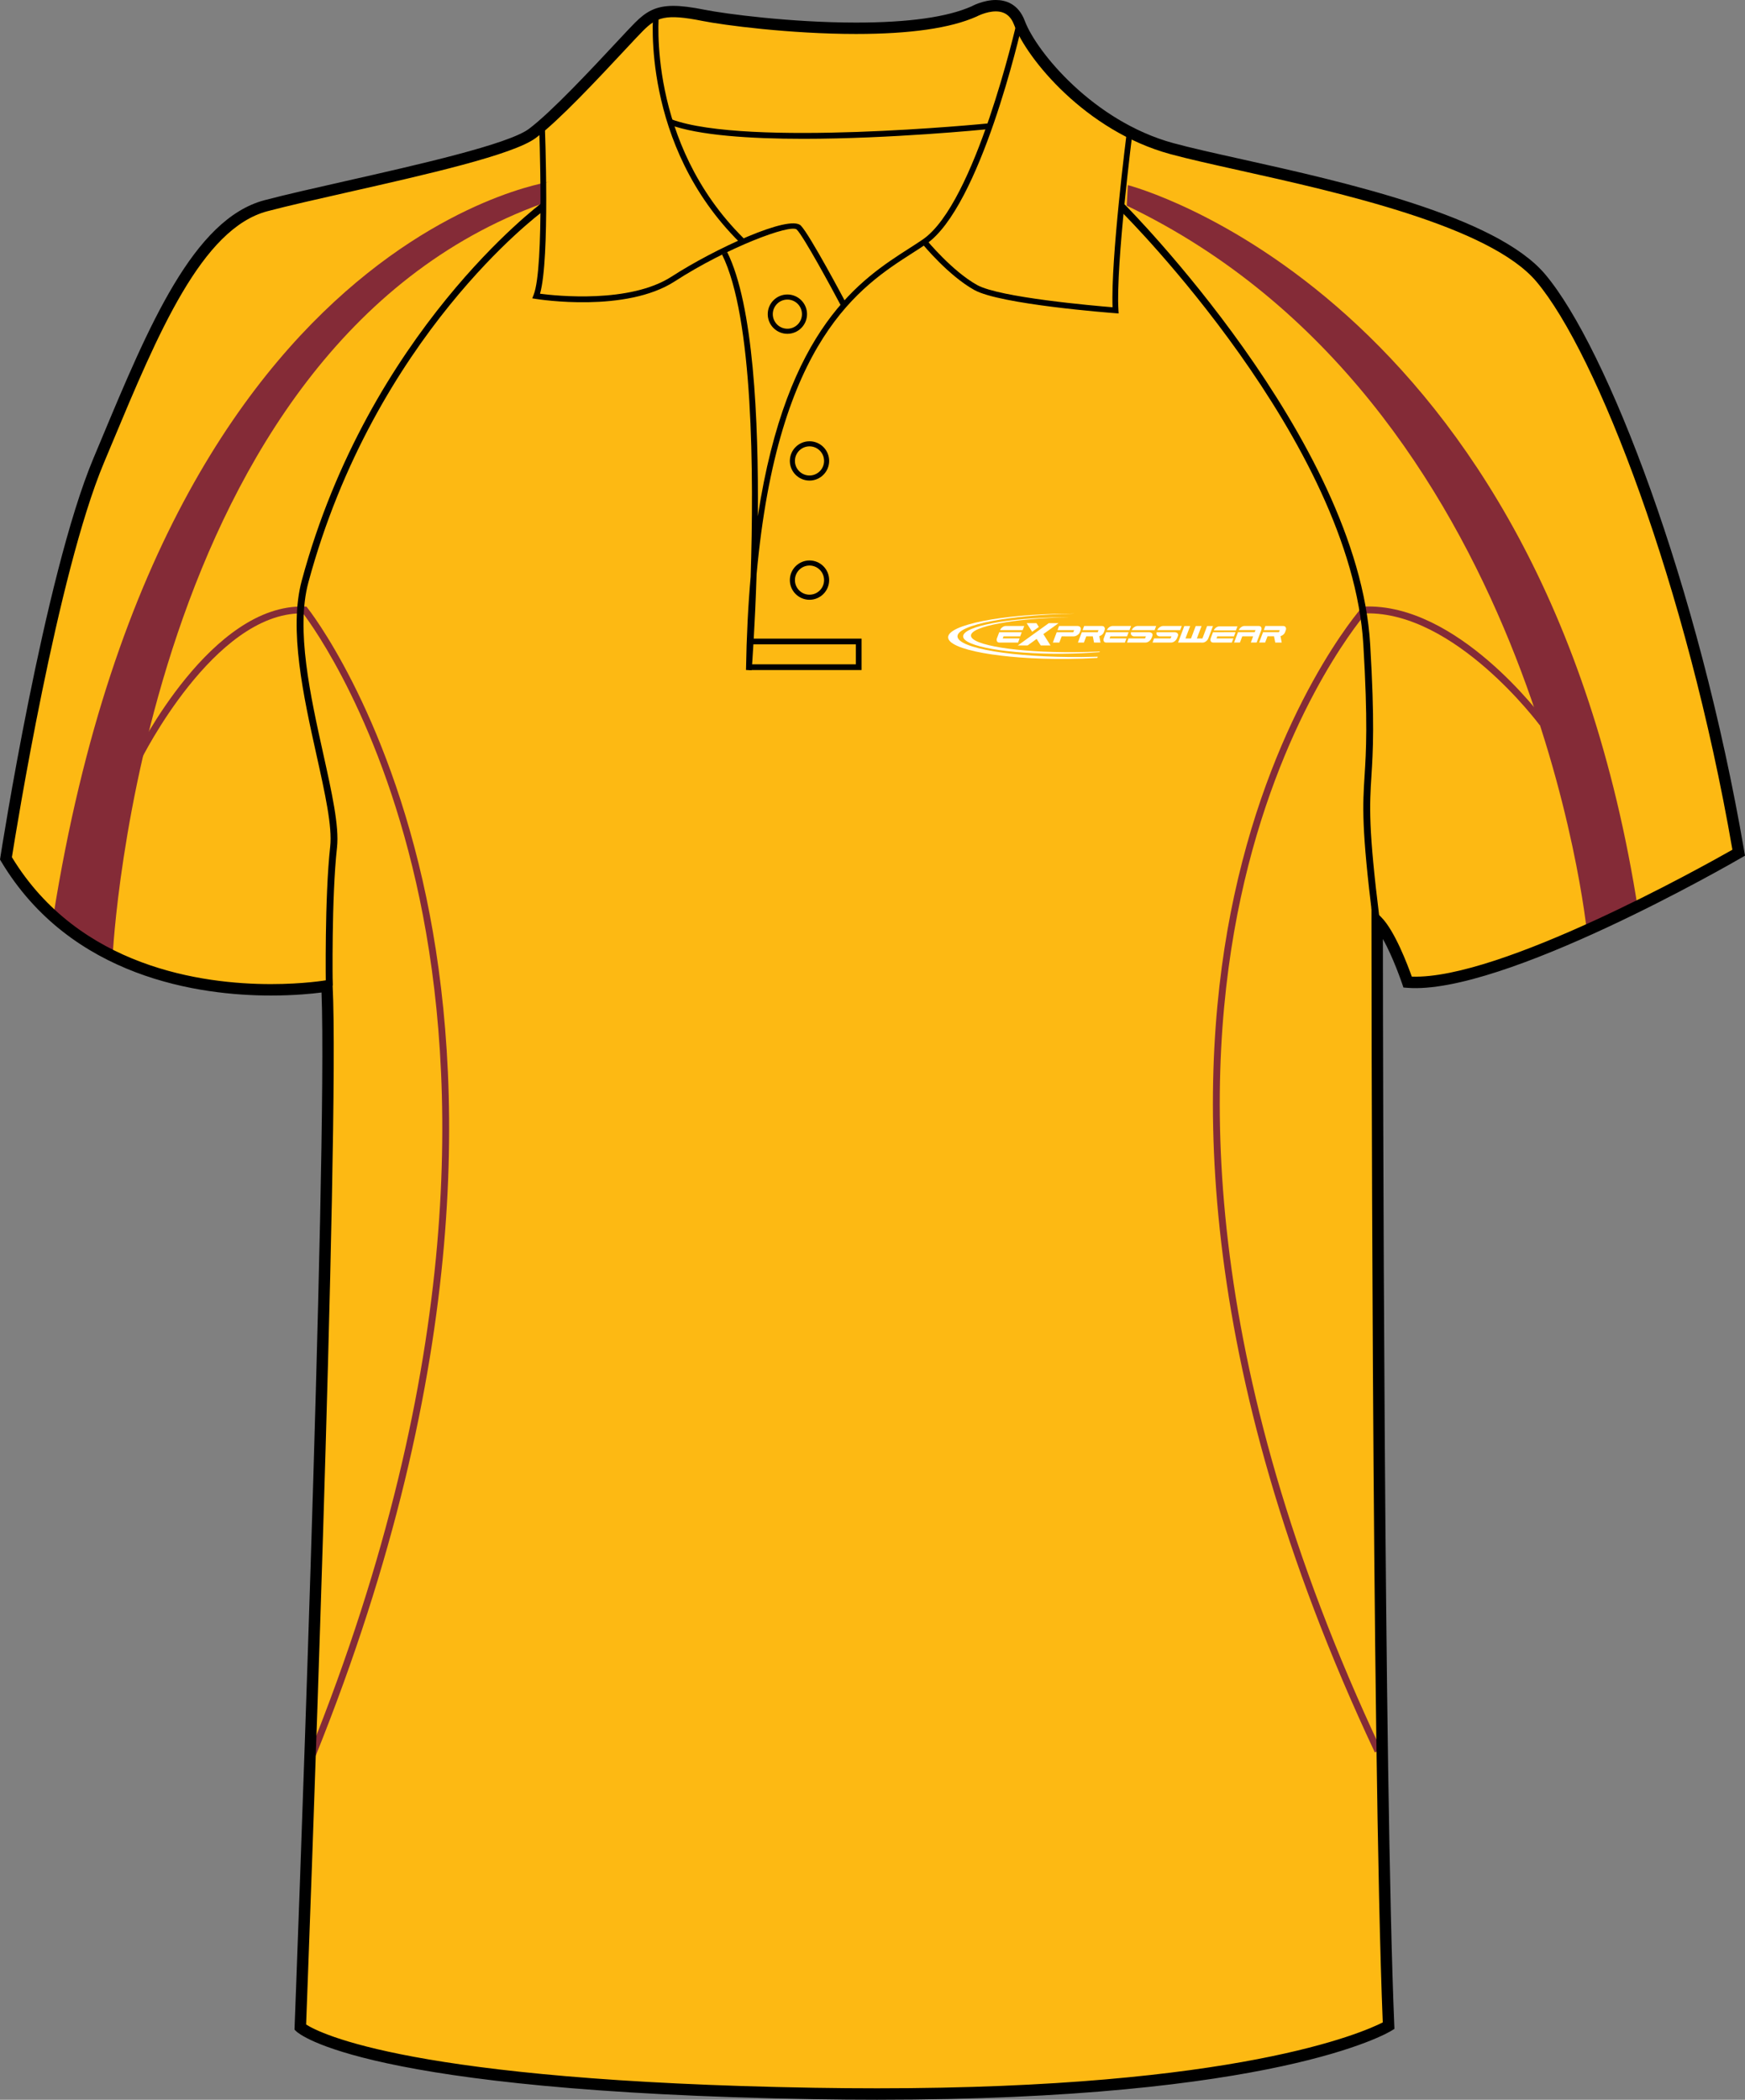 <?xml version="1.0" encoding="utf-8"?>
<!-- Generator: Adobe Illustrator 15.1.0, SVG Export Plug-In . SVG Version: 6.00 Build 0)  -->
<!DOCTYPE svg PUBLIC "-//W3C//DTD SVG 1.1//EN" "http://www.w3.org/Graphics/SVG/1.1/DTD/svg11.dtd">
<svg version="1.1" id="Layer_1" xmlns="http://www.w3.org/2000/svg" xmlns:xlink="http://www.w3.org/1999/xlink" x="0px" y="0px"
	 width="664.976px" height="800.002px" viewBox="0 0 664.976 800.002" enable-background="new 0 0 664.976 800.002"
	 xml:space="preserve">
<rect x="0" y="0" width="664.976" height="800.002" fill="#808080" stroke="none"/>
<g id="front">
	<path id="primary" fill="#FDB913" d="M124.589,376.729c0,0-90.337,9.721-122.319-48.589c0,0,16.462-106.569,35.312-151.524
		c18.854-44.954,36.251-89.912,63.808-97.16c27.553-7.25,89.909-18.85,101.506-27.549c11.602-8.702,34.801-34.804,40.603-40.603
		c5.803-5.802,10.154-7.255,24.652-4.353c14.502,2.9,76.854,10.154,102.962-1.449c0,0,13.053-7.25,17.398,4.35
		c4.354,11.601,26.105,39.153,58.002,47.853c31.904,8.702,117.453,21.751,140.66,49.303
		c23.207,27.552,58.014,117.461,75.408,218.968c0,0-89.912,52.203-126.158,49.302c0,0-5.805-17.399-11.604-23.201
		c0,0,0,316.421,4.35,420.827c0,0-46.398,28.711-218.959,25.813c-172.563-2.899-195.766-25.229-195.766-25.229
		S127.489,433.288,124.589,376.729z"/>
	<path d="M306.104,52.886c-20.313,0-39.932-1.293-51.022-5.4l0.754-2.039c28.8,10.663,119.861,1.663,120.781,1.569l0.221,2.165
		C374.496,49.413,339.386,52.886,306.104,52.886z"/>
	<g id="secondary">
		<path fill="#842B37" d="M429.804,70.53c0,0,157.961,40.469,194.516,276.756l-19.582,7.833c0,0-20.018-202.345-175.365-276.756
			L429.804,70.53z"/>
		<path fill="#842B37" d="M206.49,69.596c26.716-2.188-141.772,0.935-186.16,279.432l22.629,14.796
			c0,0,11.313-231.502,164.05-286.401L206.49,69.596z"/>
		<path fill="#842B37" d="M523.923,667.68c-70.291-149.362-67.955-259.928-53.615-326.379
			c15.557-72.119,48.271-109.395,48.602-109.763l0.371-0.416l0.557-0.021c35.426-1.397,67.635,41.774,68.982,43.61l-2.104,1.548
			c-0.318-0.436-32.217-43.263-66.219-42.565c-3.602,4.266-33.172,40.905-47.68,108.337
			c-14.207,66.028-16.467,175.931,53.467,324.536L523.923,667.68z"/>
		<path fill="#842B37" d="M120.32,668.918l-2.422-0.979c59.894-148.729,55.908-259.069,42.014-325.445
			c-14.122-67.465-40.991-104.292-44.435-108.801c-0.169-0.003-0.344-0.003-0.519-0.003c-33.486,0-60.979,55.296-61.257,55.863
			l-2.346-1.148c1.176-2.395,29.228-58.562,64.821-57.302l0.596,0.021l0.374,0.463c0.301,0.371,30.163,37.962,45.32,110.373
			C176.433,408.69,180.459,519.582,120.32,668.918z"/>
	</g>
	<path d="M334.24,800.002c-7.833,0-15.933-0.068-24.074-0.205c-171.449-2.883-196.264-24.9-197.236-25.838l-0.703-0.678l0.037-0.976
		c0.127-3.354,12.673-331.774,10.261-394.164c-3.438,0.45-10.29,1.157-19.28,1.157c-26.988,0-76.236-6.643-102.84-51.132L0,327.494
		l0.12-0.775c0.166-1.071,16.723-107.351,35.456-152.033l2.987-7.138c18.07-43.274,35.138-84.145,62.271-91.282
		c8.051-2.12,19.123-4.622,30.847-7.272c27.646-6.25,62.059-14.026,69.91-19.916c8.549-6.413,23.958-22.925,33.162-32.788
		c3.201-3.428,5.729-6.139,7.203-7.614c4.082-4.081,7.784-6.442,14.648-6.442c3.078,0,6.882,0.476,11.971,1.494
		c7.626,1.525,32.732,4.873,57.657,4.873c19.972,0,34.771-2.077,43.994-6.175C370.238,2.411,374.628,0,379.462,0
		c3.688,0,8.605,1.387,11.08,7.998c4.393,11.703,26.146,38.227,56.537,46.52c6.682,1.822,15.717,3.832,26.174,6.159
		c38.547,8.577,96.795,21.54,115.58,43.84c23.561,27.976,58.387,117.917,75.885,220l0.258,1.489l-1.311,0.76
		c-3.598,2.091-91.059,52.502-127.424,49.591l-1.438-0.113l-0.453-1.366c-0.047-0.13-3.389-10.065-7.367-17.106
		c0.037,46.579,0.4,319.252,4.344,413.957l0.057,1.271l-1.082,0.668C528.572,774.736,485.972,800.002,334.24,800.002z
		 M116.654,771.328c5.063,3.281,40.023,21.535,193.589,24.115c8.117,0.137,16.189,0.203,23.997,0.203
		c137.213,0,185.17-21.267,192.693-25.103c-4.246-104.625-4.299-416.409-4.299-419.561v-5.25l3.715,3.71
		c5.162,5.162,10.105,18.302,11.648,22.651c33.656,1.22,111.145-42.069,122.178-48.349
		c-17.455-100.732-51.598-189.038-74.672-216.434c-17.832-21.174-75.221-33.944-113.189-42.396
		c-10.518-2.339-19.598-4.36-26.373-6.208c-32.293-8.809-54.666-36.383-59.471-49.188c-1.305-3.483-3.598-5.174-7.01-5.174
		c-3.66,0-7.264,1.945-7.303,1.963c-9.947,4.434-25.344,6.637-45.928,6.637c-25.248,0-50.751-3.404-58.512-4.956
		c-14.134-2.825-17.501-1.428-22.688,3.757c-1.42,1.421-3.927,4.107-7.099,7.506c-9.907,10.613-24.877,26.654-33.734,33.3
		C195.599,59,162.148,66.561,132.635,73.23c-11.686,2.642-22.723,5.135-30.697,7.235c-25.054,6.592-41.72,46.5-59.364,88.752
		l-2.989,7.146C21.898,218.551,6.081,316.836,4.538,326.601c25.596,42.046,72.774,48.342,98.702,48.342
		c12.466,0,20.889-1.438,20.974-1.451l2.417-0.421l0.126,2.452C129.552,429.898,117.484,749.496,116.654,771.328z"/>
	<path d="M320.492,116.513c-3.813-7.201-14.276-26.456-16.859-29.038c-2.265-2.256-26.555,6.816-46.494,19.72
		c-18.625,12.052-51.575,6.911-52.97,6.687l-1.343-0.217l0.504-1.261c4.214-10.538,2.12-64.266,2.102-64.809l2.172-0.085
		c0.086,2.15,1.996,51.126-1.815,64.403c6.28,0.82,34.245,3.757,50.167-6.543c16.396-10.607,44.918-23.73,49.212-19.43
		c3.342,3.34,16.681,28.488,17.246,29.559L320.492,116.513z"/>
	<path d="M281.886,92.373c-37.72-37.324-32.997-86.852-32.945-87.348l2.162,0.227c-0.05,0.486-4.646,49.007,32.31,85.575
		L281.886,92.373z"/>
	<path d="M286.454,255.364l-2.172-0.103c0.214-12.893,0.822-24.681,1.772-35.492c1.255-38.903,0.996-98.998-10.903-122.789
		l1.944-0.974c10.019,20.04,12.018,63.979,11.693,100.677c11.021-72.157,39.403-90.348,57.735-102.092
		c1.818-1.167,3.533-2.266,5.109-3.344c20.074-13.737,35.652-82.037,35.813-82.727l2.123,0.478
		c-0.641,2.846-15.928,69.828-36.703,84.042c-1.594,1.089-3.326,2.201-5.168,3.378c-19.717,12.634-51.252,32.833-59.372,122.311
		C287.674,238.906,286.582,253.667,286.454,255.364z"/>
	<path d="M426.283,119.425l-1.246-0.094c-1.785-0.133-43.855-3.344-53.738-8.833c-9.854-5.478-19.48-17.169-19.887-17.666
		l1.684-1.375c0.098,0.117,9.773,11.866,19.268,17.138c8.559,4.757,44.479,7.888,51.613,8.47c-0.732-18.311,5.25-65.432,5.51-67.474
		l2.156,0.274c-0.064,0.51-6.502,51.213-5.434,68.312L426.283,119.425z"/>
	<polygon points="328.327,255.28 285.342,255.28 285.342,253.105 326.153,253.105 326.153,245.493 285.911,245.493 285.911,243.318 
		328.327,243.318 	"/>
	<path d="M124.167,375.536c-0.005-0.332-0.499-33.537,1.661-52.969c0.845-7.578-1.943-20.146-5.176-34.699
		c-5.002-22.543-10.67-48.093-5.663-66.645c25.563-94.691,90.829-143.429,91.484-143.913l0.104,3.443
		c-0.648,0.476-63.75,47.377-89.063,141.151c-4.84,17.933,0.755,43.147,5.689,65.397c3.28,14.781,6.11,27.543,5.224,35.553
		c-2.143,19.271-1.65,52.31-1.646,52.642L124.167,375.536z"/>
	<path d="M523.156,350.709c-4.396-35.381-3.871-43.693-3.146-55.198c0.576-9.096,1.289-20.417-0.479-49.941
		c-4.637-77.278-90.801-163.5-91.686-164.378l0.488-3.535c0.893,0.885,89.107,89.499,93.799,167.759
		c1.779,29.686,1.061,41.096,0.484,50.262c-0.717,11.363-1.234,19.572,3.131,54.712L523.156,350.709z"/>
	<path d="M308.481,228.513c-4.129,0-7.488-3.359-7.488-7.487c0-4.13,3.359-7.491,7.488-7.491c4.127,0,7.486,3.361,7.486,7.491
		C315.966,225.156,312.608,228.513,308.481,228.513z M308.481,215.47c-3.063,0-5.555,2.492-5.555,5.556s2.489,5.553,5.555,5.553
		c3.062,0,5.553-2.491,5.553-5.553C314.033,217.962,311.542,215.47,308.481,215.47z"/>
	<path d="M308.481,183.102c-4.129,0-7.488-3.36-7.488-7.491c0-4.128,3.359-7.488,7.488-7.488c4.127,0,7.486,3.36,7.486,7.488
		C315.966,179.742,312.608,183.102,308.481,183.102z M308.481,170.058c-3.063,0-5.555,2.491-5.555,5.553
		c0,3.065,2.489,5.556,5.555,5.556c3.062,0,5.553-2.494,5.553-5.556S311.542,170.058,308.481,170.058z"/>
	<path d="M300.053,127.182c-4.13,0-7.488-3.36-7.488-7.491c0-4.128,3.36-7.489,7.488-7.489c4.127,0,7.485,3.361,7.485,7.489
		C307.536,123.822,304.18,127.182,300.053,127.182z M300.053,114.138c-3.063,0-5.559,2.491-5.559,5.554
		c0,3.064,2.493,5.556,5.559,5.556c3.063,0,5.555-2.494,5.555-5.556C305.606,116.629,303.115,114.138,300.053,114.138z"/>
	<g>
		<path fill="#FFFFFF" d="M403.382,237.422h-3.717l-11.797,8.488h3.725l3.439-2.477l1.563,2.477h3.727l-2.73-4.32L403.382,237.422
			L403.382,237.422z M391.242,237.422h3.723l0.914,1.439l-2.555,1.851L391.242,237.422L391.242,237.422z"/>
		<g>
			<path fill="#FFFFFF" d="M470.978,240.184l0.58-1.533h-6.926c-0.414,0-0.832,0.16-1.252,0.473
				c-0.391,0.294-0.668,0.649-0.84,1.062C465.353,240.187,468.162,240.184,470.978,240.184L470.978,240.184z"/>
			<g>
				<path fill="#FFFFFF" d="M458.316,244.826c0.414,0,0.836-0.162,1.266-0.482c0.42-0.324,0.721-0.714,0.895-1.173l1.748-4.642
					h-2.229l-1.785,4.733h-2.117l1.787-4.733h-2.229l-1.785,4.733h-2.117l1.785-4.733h-2.23l-2.369,6.296L458.316,244.826
					L458.316,244.826z"/>
				<path fill="#FFFFFF" d="M485.496,242.432l0.475,2.384h2.457l-0.463-2.444c0.697-0.175,1.447-0.75,1.727-1.47l0.271-0.738
					c0.178-0.453,0.168-0.844-0.029-1.173c-0.174-0.324-0.48-0.483-0.934-0.483h-6.803l-0.592,1.577h6.076l-0.307,0.784
					c-1.182,0-4.58,0-6.063,0l-1.482,3.937h2.289l0.896-2.376h2.48V242.432L485.496,242.432z"/>
				<path fill="#FFFFFF" d="M463.576,243.242l0.299-0.791h6.354l0.598-1.585c-2.871,0-5.723,0.01-8.582,0.01l-0.857,2.277
					c-0.17,0.462-0.162,0.851,0.014,1.172c0.174,0.324,0.475,0.483,0.912,0.483h7.105l0.59-1.567L463.576,243.242L463.576,243.242z"
					/>
				<path fill="#FFFFFF" d="M473.392,242.446l-0.885,2.36h-2.225l1.479-3.934h3.535h2.83l0.316-0.799h-6.383
					c0.172-0.421,0.463-0.784,0.857-1.083c0.43-0.321,0.854-0.483,1.275-0.483h5.52c0.426,0,0.725,0.162,0.898,0.483
					c0.174,0.316,0.178,0.685,0.027,1.104l-1.771,4.713h-2.209l0.879-2.36L473.392,242.446L473.392,242.446z"/>
			</g>
		</g>
		<g>
			<path fill="#FFFFFF" d="M382.113,243.246l0.299-0.791h6.359l0.59-1.582c-2.865,0-5.719,0.008-8.582,0.008l-0.854,2.277
				c-0.172,0.461-0.166,0.853,0.012,1.174c0.172,0.321,0.477,0.483,0.908,0.483h7.111l0.588-1.569H382.113L382.113,243.246z
				 M389.712,240.082l0.586-1.569h-7.076c-0.426,0-0.854,0.162-1.279,0.486c-0.396,0.301-0.686,0.663-0.855,1.086
				C383.953,240.085,386.832,240.082,389.712,240.082L389.712,240.082z"/>
			<path fill="#FFFFFF" d="M405.82,242.451h1.424h1.92c0.48,0,0.947-0.165,1.402-0.486c0.471-0.329,0.748-0.609,0.926-1.053
				l0.281-0.75c0.164-0.448,0.139-0.834-0.08-1.163c-0.209-0.324-0.559-0.486-1.041-0.486h-7.072l-0.592,1.567h6.334L409,240.884
				c-1.129,0-4.641,0-6.313,0l-1.479,3.929h2.482l0.883-2.365h1.246V242.451L405.82,242.451z"/>
			<path fill="#FFFFFF" d="M416.439,242.439l0.473,2.384h2.461l-0.465-2.444c0.707-0.175,1.449-0.749,1.725-1.47l0.275-0.738
				c0.178-0.455,0.168-0.847-0.031-1.173c-0.166-0.324-0.479-0.486-0.936-0.486h-6.797l-0.6,1.577h6.074l-0.303,0.784
				c-1.182,0-4.582,0-6.066,0l-1.48,3.937h2.287l0.896-2.374h2.482L416.439,242.439L416.439,242.439z"/>
			<path fill="#FFFFFF" d="M422.824,243.246l0.299-0.791h6.361l0.594-1.582c-2.869,0-5.719,0.008-8.586,0.008l-0.852,2.277
				c-0.176,0.461-0.168,0.853,0.012,1.174c0.168,0.321,0.473,0.483,0.906,0.483h7.111l0.586-1.569H422.824L422.824,243.246z
				 M430.421,240.082l0.592-1.569h-7.084c-0.428,0-0.852,0.162-1.277,0.486c-0.396,0.301-0.686,0.663-0.857,1.086
				C424.669,240.085,427.544,240.082,430.421,240.082L430.421,240.082z"/>
			<path fill="#FFFFFF" d="M436.689,242.451h-4.602c-0.232,0-0.434-0.11-0.602-0.207c-0.164-0.102-0.297-0.219-0.396-0.366
				c-0.092-0.145-0.141-0.314-0.15-0.504c-0.012-0.154,0.021-0.318,0.064-0.499c2.32,0,4.633,0,6.945,0
				c0.244,0,0.453,0.078,0.637,0.154c0.188,0.075,0.332,0.175,0.438,0.3c0.104,0.125,0.162,0.277,0.184,0.454
				c0.02,0.179-0.016,0.379-0.104,0.602l-0.268,0.668c-0.174,0.449-0.508,0.95-0.959,1.279c-0.447,0.321-0.906,0.483-1.371,0.483
				h-7.037l0.576-1.574h6.293L436.689,242.451L436.689,242.451z M431.271,240.087c0.152-0.419,0.467-0.783,0.883-1.088
				c0.451-0.332,0.91-0.494,1.369-0.494h7.057l-0.594,1.584C437.076,240.09,434.173,240.087,431.271,240.087L431.271,240.087z"/>
			<path fill="#FFFFFF" d="M446.423,242.451h-4.6c-0.232,0-0.436-0.11-0.605-0.207c-0.16-0.102-0.295-0.219-0.387-0.366
				c-0.09-0.145-0.143-0.314-0.158-0.504c-0.01-0.154,0.021-0.318,0.068-0.499c2.324,0,4.633,0,6.951,0
				c0.234,0,0.447,0.078,0.629,0.154c0.184,0.075,0.332,0.175,0.434,0.3c0.107,0.125,0.166,0.277,0.188,0.454
				c0.02,0.179-0.018,0.379-0.1,0.602l-0.268,0.668c-0.176,0.449-0.508,0.95-0.965,1.279c-0.445,0.321-0.904,0.483-1.369,0.483
				h-7.035l0.58-1.574h6.287L446.423,242.451L446.423,242.451z M441.003,240.087c0.16-0.419,0.463-0.783,0.889-1.088
				c0.447-0.332,0.906-0.494,1.365-0.494h7.061l-0.594,1.584C446.812,240.09,443.912,240.087,441.003,240.087L441.003,240.087z"/>
		</g>
		<path fill="#FFFFFF" d="M404.935,235.197c0.764-0.005,1.521-0.008,2.275-0.005c-20.707,0.384-37.203,3.428-37.203,6.961
			c0,3.669,17.809,6.512,39.645,6.332c3.256-0.029,6.426-0.124,9.461-0.271l-0.1,0.24c-4.354,0.358-9.105,0.575-14.078,0.616
			c-20.885,0.176-37.914-2.798-37.914-6.618C367.021,238.628,384.052,235.372,404.935,235.197L404.935,235.197z"/>
		<path fill="#FFFFFF" d="M406.658,233.799c0.918-0.009,1.826-0.012,2.73-0.005c-24.775,0.469-44.518,4.246-44.518,8.639
			c0,4.564,21.305,8.107,47.43,7.89c2.039-0.018,4.057-0.055,6.029-0.118l-0.18,0.465c-3.678,0.214-7.525,0.344-11.49,0.379
			c-24.982,0.209-45.361-3.497-45.361-8.246C361.3,238.054,381.675,234.006,406.658,233.799L406.658,233.799z"/>
	</g>
</g>
</svg>
